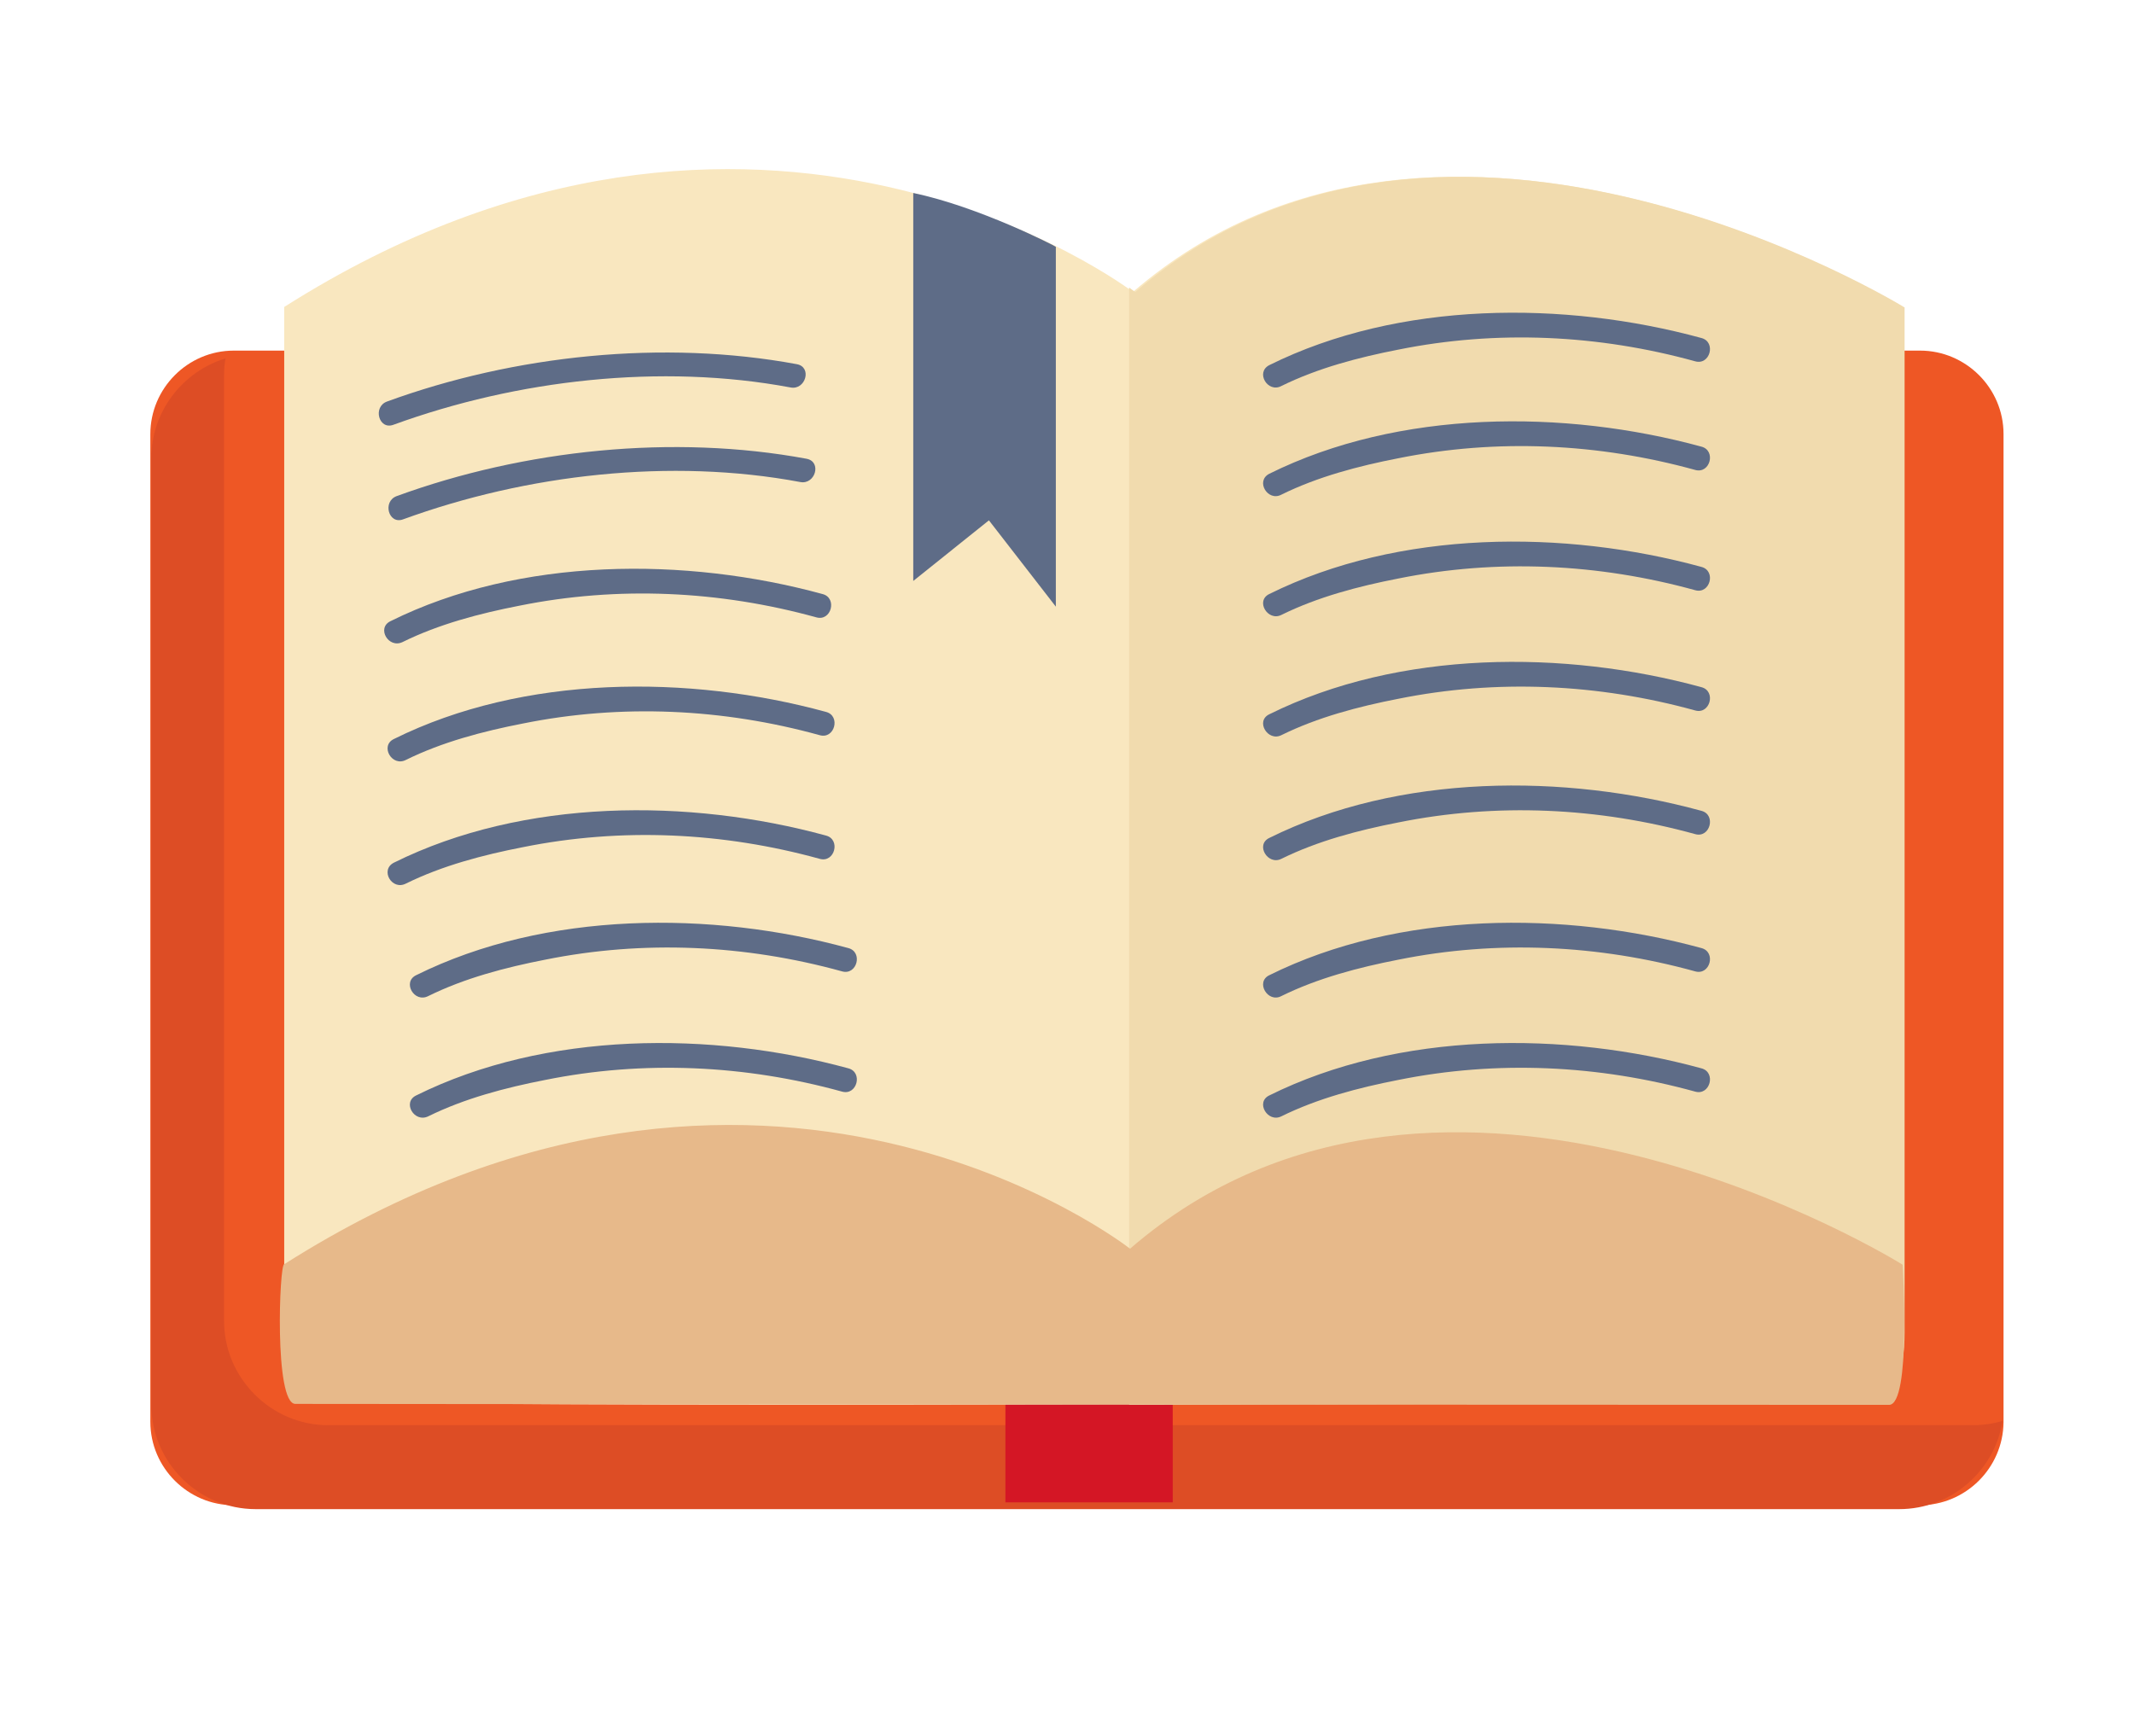 <?xml version="1.0" encoding="utf-8"?>
<!-- Generator: Adobe Illustrator 19.1.0, SVG Export Plug-In . SVG Version: 6.00 Build 0)  -->
<svg version="1.1" id="Layer_1" xmlns="http://www.w3.org/2000/svg" xmlns:xlink="http://www.w3.org/1999/xlink" x="0px" y="0px"
	 viewBox="-85 218 440 358" style="enable-background:new -85 218 440 358;" xml:space="preserve">
<style type="text/css">
	.st0{fill:#EE5725;}
	.st1{fill:#DD4D25;}
	.st2{fill:#D41625;}
	.st3{fill:#F9E7BF;}
	.st4{fill:#F1DBAE;}
	.st5{fill:#E7B98A;}
	.st6{fill:none;}
	.st7{fill:#5E6C87;}
</style>
<g id="Layer_2">
</g>
<g id="Layer_3">
</g>
<g id="Layer_5">
</g>
<g id="Layer_4">
	<path class="st0" d="M310.8,528.4H-36.8c-9.4,0-17.2-7.7-17.2-17.2V307.5c0-9.4,7.7-17.2,17.2-17.2h347.7c9.4,0,17.2,7.7,17.2,17.2
		v203.8C328,520.7,320.3,528.4,310.8,528.4z"/>
	<path class="st1" d="M327.9,511c-1.6,10.3-10.6,18.2-21.3,18.2H-32.3c-11.8,0-21.5-9.7-21.5-21.5V312.5c0-9.7,6.5-17.9,15.3-20.6
		c-0.2,1.1-0.3,2.2-0.3,3.4v195.1c0,11.8,9.7,21.5,21.5,21.5h338.9C323.8,511.9,325.9,511.6,327.9,511z"/>
	<rect x="122.3" y="290.7" class="st2" width="34.5" height="237.1"/>
	<path class="st3" d="M-26.4,281.3v217c0,0-4.4,7.5,20.7,8.8s303.6,0,303.6,0s9.4,2.5,9.4-14.4V281.3c0,0-94.7-58.3-158.7-3.1
		C148.6,278.2,71.5,219.2-26.4,281.3z"/>
	<path class="st4" d="M307.7,281.4v211.4c0,16.9-9.4,14.4-9.4,14.4s-74.9,0.3-150.5,0.5V277.3c0.8,0.6,1.3,0.9,1.3,0.9
		C213,223,307.7,281.4,307.7,281.4z"/>
	<path class="st5" d="M307.3,478.8c0,0,1.8,28.9-2.8,28.9c-93.5,0-245.2-0.1-328.6-0.2c-4.4,0-3.3-29-2.3-28.8
		C72.4,416,148,475.5,148,475.5C212.6,419.6,307.3,478.8,307.3,478.8z"/>
	<polyline class="st6" points="328,507.1 306.7,507.1 -27,507.1 -37.7,507.1 	"/>
	<path class="st7" d="M103.3,257.8v80l15.6-12.5l13.8,17.8v-74.2C132.7,268.8,116.8,260.6,103.3,257.8z"/>
	<g>
		<g>
			<path class="st7" d="M-1.9,325.1c25.5-9.3,55.2-12.7,81.9-7.7c3.1,0.6,4.5-4.2,1.3-4.8c-27.5-5.1-58.2-1.9-84.5,7.7
				C-6.2,321.4-4.9,326.2-1.9,325.1L-1.9,325.1z"/>
		</g>
	</g>
	<g>
		<g>
			<path class="st7" d="M-3.9,305.6c25.5-9.3,55.2-12.7,81.9-7.7c3.1,0.6,4.5-4.2,1.3-4.8c-27.5-5.1-58.2-1.9-84.5,7.7
				C-8.2,301.9-6.9,306.7-3.9,305.6L-3.9,305.6z"/>
		</g>
	</g>
	<g>
		<g>
			<path class="st7" d="M-1.3,374.7c7.5-3.7,15.9-5.9,24.1-7.5c20.3-4.1,41.3-3.1,61.2,2.4c3.1,0.9,4.4-4,1.3-4.8
				c-28.2-7.7-62.3-7.7-89.1,5.6C-6.7,371.8-4.2,376.2-1.3,374.7L-1.3,374.7z"/>
		</g>
	</g>
	<g>
		<g>
			<path class="st7" d="M-2,350.4c7.5-3.7,15.9-5.9,24.1-7.5c20.3-4.1,41.3-3.1,61.2,2.4c3.1,0.9,4.4-4,1.3-4.8
				c-28.2-7.7-62.3-7.7-89.1,5.6C-7.4,347.5-4.9,351.8-2,350.4L-2,350.4z"/>
		</g>
	</g>
	<g>
		<g>
			<path class="st7" d="M-1.3,400.2c7.5-3.7,15.9-5.9,24.1-7.5c20.3-4.1,41.3-3.1,61.2,2.4c3.1,0.9,4.4-4,1.3-4.8
				c-28.2-7.7-62.3-7.7-89.1,5.6C-6.7,397.4-4.2,401.7-1.3,400.2L-1.3,400.2z"/>
		</g>
	</g>
	<g>
		<g>
			<path class="st7" d="M3.3,423.4c7.5-3.7,15.9-5.9,24.1-7.5c20.3-4.1,41.3-3.1,61.2,2.4c3.1,0.9,4.4-4,1.3-4.8
				c-28.2-7.7-62.3-7.7-89.1,5.6C-2.1,420.5,0.4,424.9,3.3,423.4L3.3,423.4z"/>
		</g>
	</g>
	<g>
		<g>
			<path class="st7" d="M3.3,448.2c7.5-3.7,15.9-5.9,24.1-7.5c20.3-4.1,41.3-3.1,61.2,2.4c3.1,0.9,4.4-4,1.3-4.8
				c-28.2-7.7-62.3-7.7-89.1,5.6C-2.1,445.3,0.4,449.6,3.3,448.2L3.3,448.2z"/>
		</g>
	</g>
	<g>
		<g>
			<path class="st7" d="M179.2,448.2c7.5-3.7,15.9-5.9,24.1-7.5c20.3-4.1,41.3-3.1,61.2,2.4c3.1,0.9,4.4-4,1.3-4.8
				c-28.2-7.7-62.3-7.7-89.1,5.6C173.8,445.3,176.4,449.6,179.2,448.2L179.2,448.2z"/>
		</g>
	</g>
	<g>
		<g>
			<path class="st7" d="M179.2,423.4c7.5-3.7,15.9-5.9,24.1-7.5c20.3-4.1,41.3-3.1,61.2,2.4c3.1,0.9,4.4-4,1.3-4.8
				c-28.2-7.7-62.3-7.7-89.1,5.6C173.8,420.5,176.4,424.9,179.2,423.4L179.2,423.4z"/>
		</g>
	</g>
	<g>
		<g>
			<path class="st7" d="M179.2,369.6c7.5-3.7,15.9-5.9,24.1-7.5c20.3-4.1,41.3-3.1,61.2,2.4c3.1,0.9,4.4-4,1.3-4.8
				c-28.2-7.7-62.3-7.7-89.1,5.6C173.8,366.7,176.4,371,179.2,369.6L179.2,369.6z"/>
		</g>
	</g>
	<g>
		<g>
			<path class="st7" d="M179.2,395.1c7.5-3.7,15.9-5.9,24.1-7.5c20.3-4.1,41.3-3.1,61.2,2.4c3.1,0.9,4.4-4,1.3-4.8
				c-28.2-7.7-62.3-7.7-89.1,5.6C173.8,392.2,176.4,396.5,179.2,395.1L179.2,395.1z"/>
		</g>
	</g>
	<g>
		<g>
			<path class="st7" d="M179.2,344.8c7.5-3.7,15.9-5.9,24.1-7.5c20.3-4.1,41.3-3.1,61.2,2.4c3.1,0.9,4.4-4,1.3-4.8
				c-28.2-7.7-62.3-7.7-89.1,5.6C173.8,341.9,176.4,346.2,179.2,344.8L179.2,344.8z"/>
		</g>
	</g>
	<g>
		<g>
			<path class="st7" d="M179.2,320c7.5-3.7,15.9-5.9,24.1-7.5c20.3-4.1,41.3-3.1,61.2,2.4c3.1,0.9,4.4-4,1.3-4.8
				c-28.2-7.7-62.3-7.7-89.1,5.6C173.8,317.2,176.4,321.5,179.2,320L179.2,320z"/>
		</g>
	</g>
	<g>
		<g>
			<path class="st7" d="M179.2,297.6c7.5-3.7,15.9-5.9,24.1-7.5c20.3-4.1,41.3-3.1,61.2,2.4c3.1,0.9,4.4-4,1.3-4.8
				c-28.2-7.7-62.3-7.7-89.1,5.6C173.8,294.8,176.4,299.1,179.2,297.6L179.2,297.6z"/>
		</g>
	</g>
</g>
<g id="Layer_6">
</g>
</svg>
